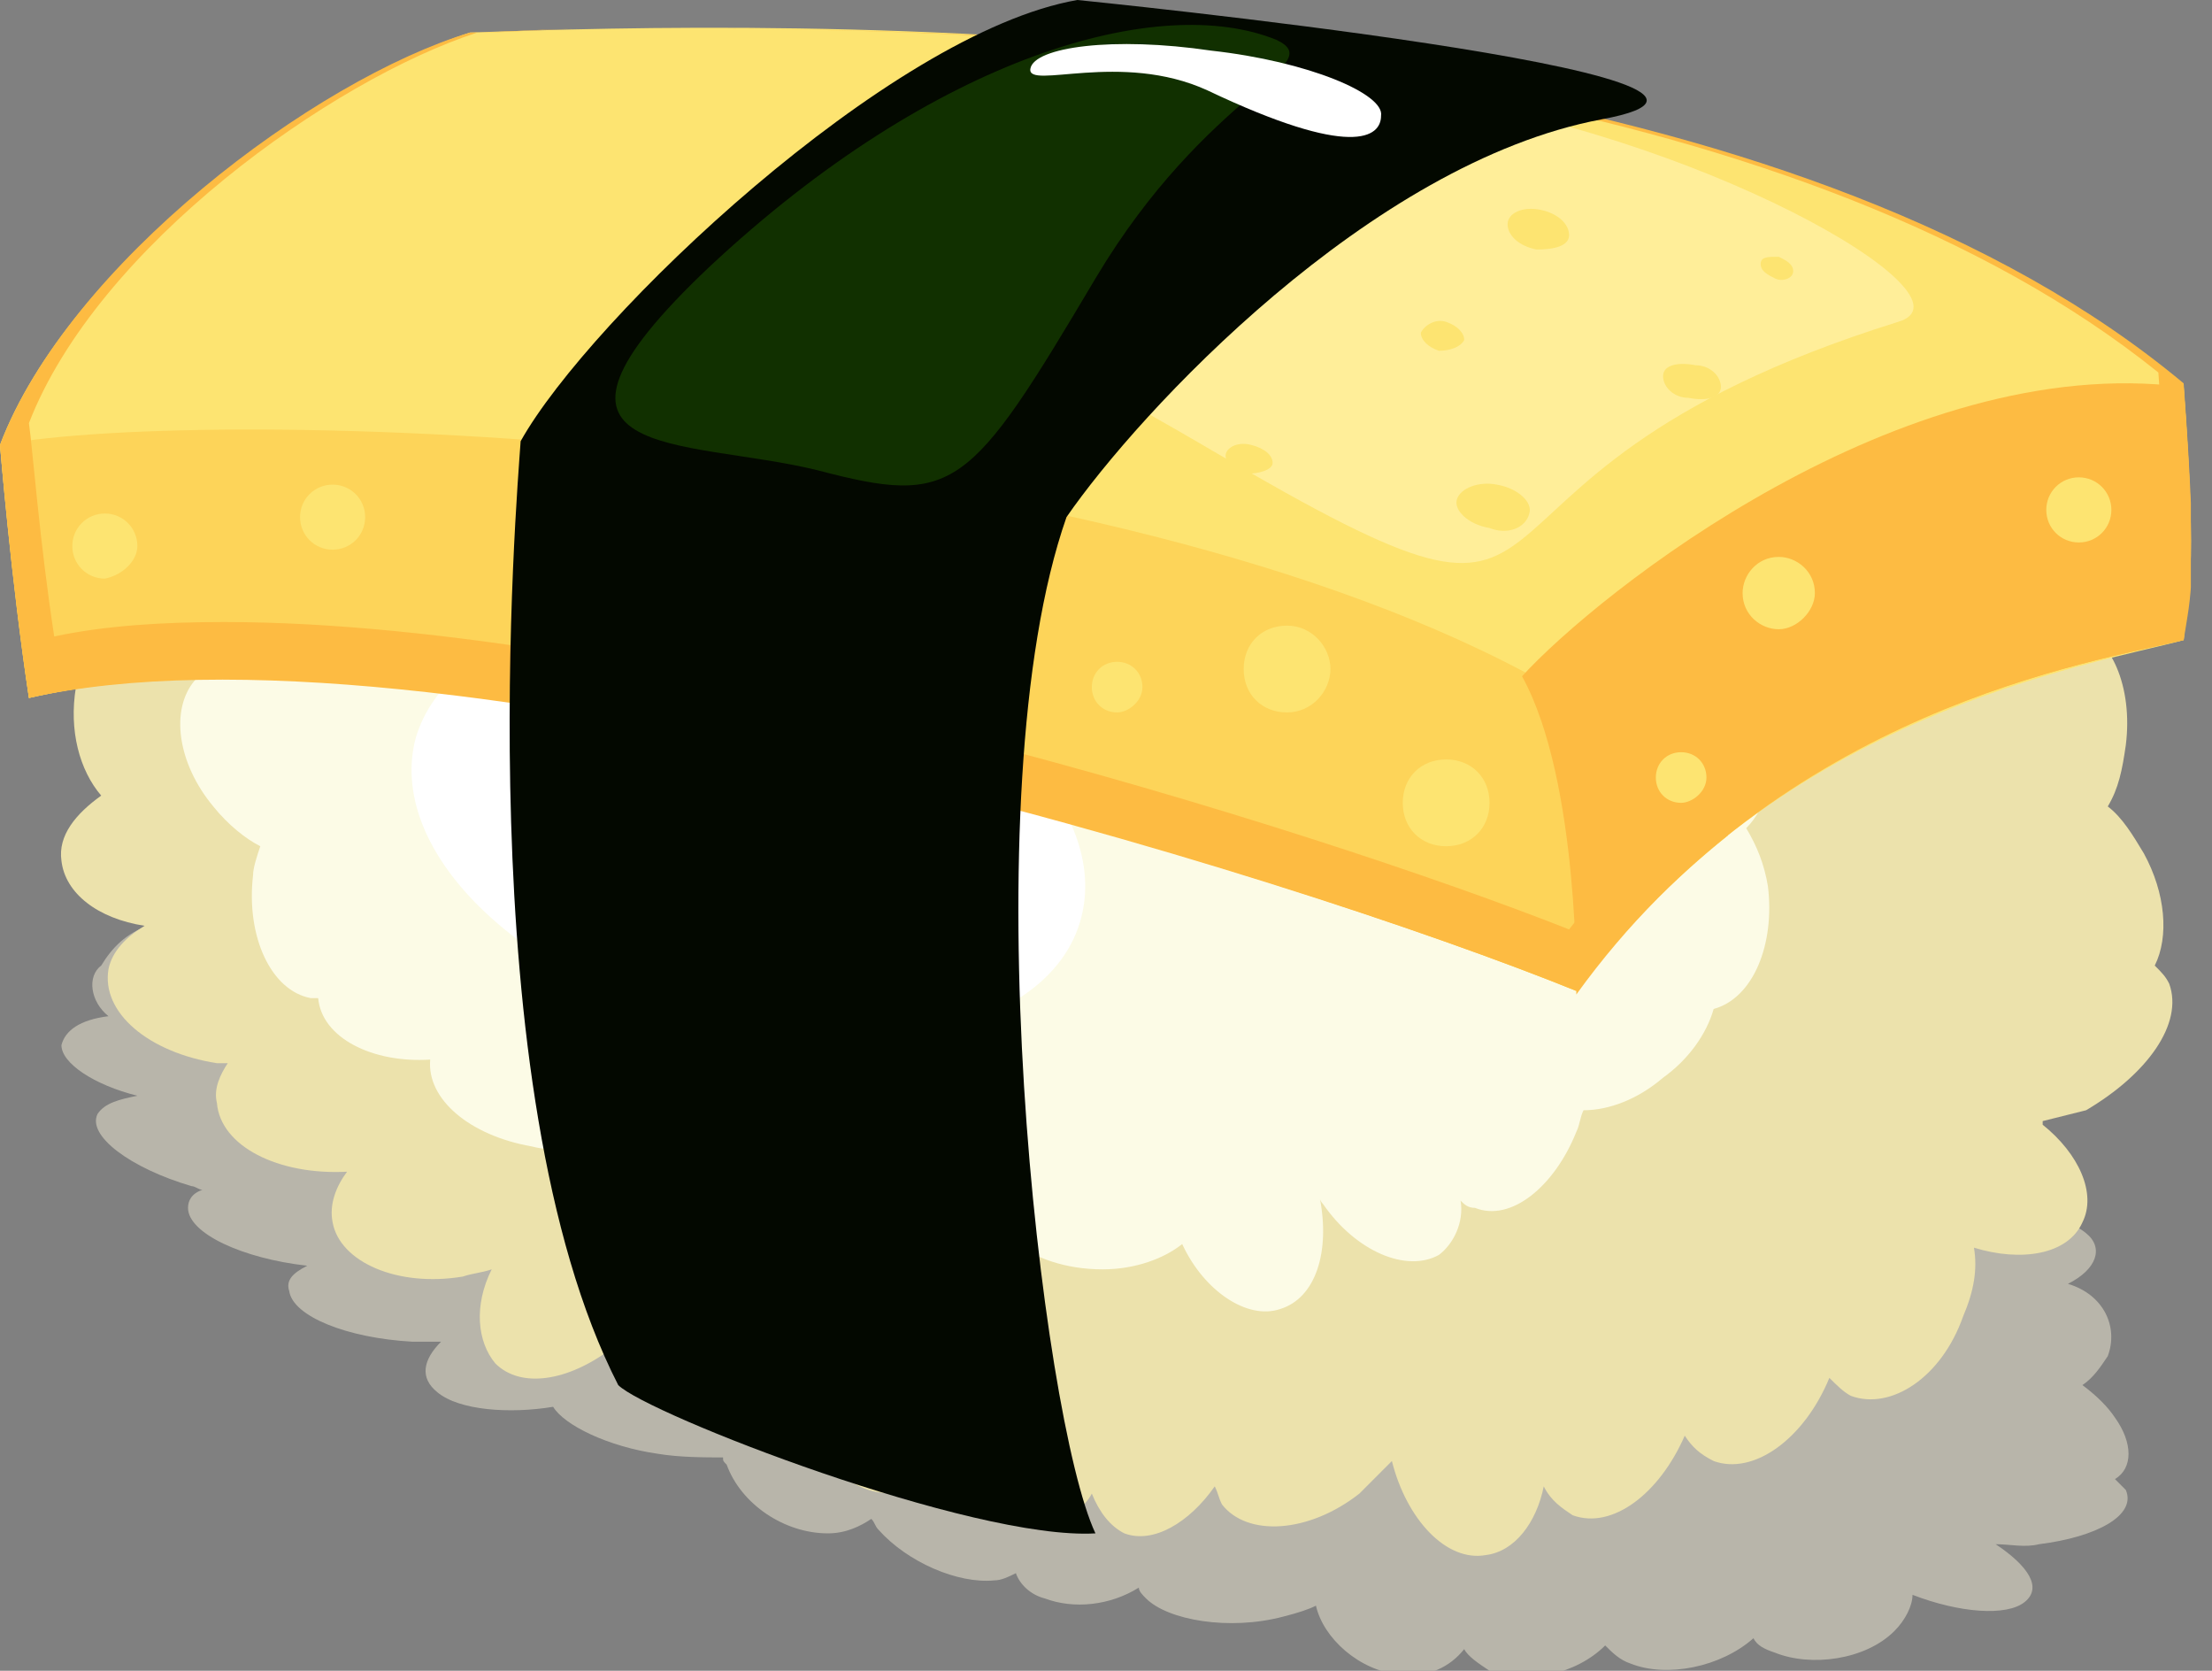 <?xml version="1.0" encoding="UTF-8"?> <svg xmlns="http://www.w3.org/2000/svg" width="49" height="37" viewBox="0 0 49 37" fill="none"><rect x="0" y="0" width="49" height="37" fill="#808080" stroke="none"/><g clip-path="url(#clip0_2_7426)"><path d="M47.091 32.996C47.011 32.916 46.931 32.836 46.851 32.755C47.251 32.515 47.251 31.954 46.851 31.394C46.691 31.154 46.45 30.913 46.13 30.673C46.37 30.513 46.53 30.273 46.691 30.032C46.931 29.392 46.61 28.671 45.809 28.431C46.45 28.11 46.61 27.63 46.21 27.309C45.729 26.909 44.608 26.749 43.567 26.909L43.487 26.829C43.567 26.749 43.567 26.749 43.647 26.669C44.128 25.948 43.888 25.147 43.007 24.827C42.846 24.747 42.686 24.747 42.446 24.747C42.206 24.346 41.405 23.866 40.364 23.545C39.883 23.385 39.322 23.305 38.922 23.305C38.922 23.225 38.842 23.145 38.842 23.065C38.522 22.264 37.561 21.623 36.68 21.623C36.6 21.623 36.52 21.623 36.439 21.623C36.039 21.223 34.918 20.983 33.877 20.983C33.556 20.983 33.236 20.983 32.916 21.063V20.983C32.996 20.182 32.275 19.381 31.314 19.221C31.074 19.221 30.833 19.221 30.673 19.221C30.193 18.82 28.991 18.5 27.87 18.58C27.39 18.58 26.909 18.66 26.589 18.82C26.188 18.02 25.147 17.459 24.266 17.539C23.706 17.539 23.305 17.939 23.305 18.34C23.305 18.26 23.225 18.26 23.225 18.18C22.745 17.379 21.623 16.818 20.823 16.898C20.582 16.898 20.422 16.978 20.262 17.139C19.701 16.898 18.74 16.738 17.859 16.818C17.379 16.898 16.898 16.978 16.658 17.139C16.177 16.418 15.216 15.937 14.416 16.017C13.615 16.097 13.294 16.578 13.535 17.299C12.814 16.578 11.613 16.097 10.812 16.177C10.171 16.258 10.011 16.738 10.251 17.379C9.37 16.658 8.169 16.258 7.368 16.498C6.647 16.738 6.647 17.379 7.368 18.18C7.288 18.18 7.208 18.1 7.048 18.1C5.686 17.699 4.405 17.779 4.165 18.26C4.084 18.42 4.165 18.66 4.405 18.9C4.004 18.82 3.604 18.74 3.284 18.82C2.563 18.98 2.563 19.781 3.284 20.502C2.803 20.662 2.483 20.983 2.242 21.383C1.922 21.623 2.002 22.184 2.403 22.504C1.762 22.584 1.442 22.825 1.361 23.145C1.361 23.545 2.082 24.026 3.043 24.266C2.643 24.346 2.323 24.426 2.162 24.667C1.922 25.147 2.883 25.868 4.245 26.268C4.325 26.268 4.405 26.349 4.485 26.349C4.245 26.429 4.165 26.589 4.165 26.749C4.165 27.309 5.366 27.87 6.807 28.03C6.487 28.191 6.327 28.351 6.407 28.591C6.487 29.151 7.688 29.632 9.13 29.712C9.37 29.712 9.53 29.712 9.771 29.712C9.37 30.113 9.29 30.513 9.69 30.833C10.171 31.234 11.292 31.314 12.253 31.154C12.493 31.554 13.455 32.035 14.576 32.195C15.056 32.275 15.617 32.275 16.017 32.275C16.017 32.355 16.017 32.355 16.097 32.435C16.418 33.316 17.379 33.957 18.34 33.957C18.74 33.957 19.061 33.797 19.301 33.636C19.381 33.716 19.381 33.797 19.461 33.877C20.102 34.597 21.223 35.078 22.024 34.998C22.184 34.998 22.344 34.918 22.504 34.838C22.584 35.078 22.825 35.318 23.145 35.398C23.786 35.639 24.587 35.558 25.227 35.158C25.227 35.238 25.307 35.318 25.387 35.398C25.868 35.879 27.229 36.119 28.431 35.799C28.751 35.719 28.991 35.639 29.151 35.558C29.312 36.279 30.113 37 30.994 37.08C31.634 37.16 32.115 36.92 32.435 36.52C32.515 36.68 32.755 36.84 32.996 37C33.797 37.32 34.918 37.08 35.558 36.439C35.719 36.6 35.879 36.76 36.119 36.84C36.92 37.16 38.121 36.92 38.842 36.279C38.922 36.439 39.082 36.52 39.322 36.6C40.123 36.92 41.325 36.76 41.965 36.119C42.206 35.879 42.366 35.558 42.366 35.318C43.407 35.719 44.448 35.799 44.849 35.478C45.249 35.158 44.929 34.678 44.208 34.197C44.528 34.197 44.849 34.277 45.169 34.197C46.45 34.037 47.331 33.556 47.091 32.996Z" fill="#B8B5AA"></path><path d="M48.052 21.784C47.972 21.623 47.892 21.543 47.732 21.383C48.052 20.742 47.972 19.781 47.491 18.9C47.251 18.5 47.011 18.1 46.691 17.859C46.931 17.459 47.011 17.058 47.091 16.498C47.251 15.216 46.77 14.095 45.97 13.855C46.53 13.054 46.61 12.173 46.21 11.613C45.649 10.972 44.528 11.132 43.567 11.853L43.487 11.773C43.567 11.693 43.567 11.533 43.567 11.452C43.968 10.011 43.487 8.649 42.606 8.409C42.446 8.329 42.206 8.409 42.045 8.409C41.725 7.688 40.844 7.128 39.803 6.968C39.242 6.887 38.762 6.887 38.281 6.968C38.281 6.807 38.201 6.647 38.121 6.487C37.641 5.126 36.6 4.325 35.719 4.645C35.639 4.645 35.558 4.725 35.478 4.725C34.998 4.164 33.877 4.004 32.836 4.405C32.515 4.565 32.195 4.725 31.954 4.885C31.954 4.805 31.954 4.805 31.954 4.725C31.874 3.203 30.994 2.082 30.032 2.162C29.792 2.162 29.552 2.242 29.392 2.403C28.831 1.762 27.63 1.602 26.509 2.082C26.028 2.322 25.628 2.563 25.307 2.883C24.747 1.602 23.625 0.881 22.825 1.281C22.264 1.522 21.944 2.242 22.024 3.123C22.024 3.043 21.944 2.963 21.944 2.883C21.303 1.602 20.182 0.961 19.381 1.361C19.141 1.442 18.98 1.682 18.9 1.922C18.26 1.602 17.379 1.682 16.418 2.082C15.937 2.322 15.537 2.643 15.296 3.043C14.656 1.922 13.615 1.361 12.894 1.762C11.933 2.082 11.693 3.203 12.013 4.325C11.132 3.203 9.931 2.723 9.13 3.284C8.569 3.764 8.409 4.645 8.81 5.606C7.768 4.565 6.487 4.245 5.846 4.885C5.126 5.526 5.286 6.807 6.167 7.848C6.087 7.848 5.926 7.768 5.846 7.768C4.405 7.528 3.123 8.089 3.043 9.05C2.963 9.45 3.123 9.771 3.364 10.091C2.963 10.011 2.563 10.091 2.242 10.331C1.522 10.892 1.682 12.253 2.563 13.374C2.162 13.775 1.842 14.496 1.682 15.216C1.522 16.177 1.762 17.058 2.242 17.619C1.682 18.02 1.281 18.5 1.361 19.061C1.442 19.781 2.162 20.342 3.203 20.502C2.803 20.742 2.483 21.063 2.403 21.463C2.242 22.424 3.284 23.305 4.805 23.545C4.885 23.545 4.965 23.545 5.045 23.545C4.885 23.786 4.725 24.106 4.805 24.426C4.885 25.387 6.167 26.028 7.688 25.948C7.448 26.268 7.288 26.669 7.368 27.069C7.528 27.95 8.81 28.511 10.251 28.27C10.491 28.191 10.652 28.191 10.892 28.11C10.491 28.911 10.571 29.712 10.972 30.193C11.533 30.753 12.574 30.593 13.535 29.872C13.855 30.593 14.816 31.074 16.017 30.994C16.578 30.994 17.058 30.833 17.459 30.673C17.459 30.753 17.539 30.913 17.539 30.994C18.02 32.435 19.141 33.316 20.022 32.996C20.422 32.836 20.662 32.515 20.903 32.115C20.983 32.195 20.983 32.355 21.063 32.435C21.864 33.556 23.065 34.117 23.786 33.556C23.946 33.396 24.106 33.236 24.186 33.076C24.346 33.476 24.587 33.797 24.907 33.957C25.548 34.197 26.349 33.716 26.909 32.916C26.989 33.076 26.989 33.156 27.069 33.316C27.63 34.037 28.991 33.957 30.113 33.076C30.353 32.836 30.593 32.595 30.833 32.355C31.154 33.636 32.035 34.597 32.916 34.437C33.556 34.357 34.037 33.716 34.197 32.916C34.357 33.236 34.597 33.396 34.838 33.556C35.719 33.877 36.76 33.076 37.32 31.794C37.48 32.035 37.641 32.195 37.961 32.355C38.842 32.675 39.963 31.874 40.524 30.513C40.684 30.673 40.844 30.833 41.004 30.913C41.885 31.234 43.007 30.513 43.487 29.151C43.727 28.591 43.807 28.11 43.727 27.63C44.768 27.95 45.809 27.79 46.13 27.069C46.45 26.429 46.05 25.548 45.249 24.907C45.249 24.907 45.249 24.907 45.249 24.827C45.569 24.747 45.89 24.667 46.21 24.587C47.571 23.786 48.372 22.665 48.052 21.784Z" fill="#ECE2AC"></path><path d="M38.522 14.656C38.522 14.576 38.602 14.416 38.602 14.335C39.082 13.054 38.842 11.773 37.961 11.452C37.561 11.292 37.08 11.452 36.6 11.773C37 10.652 36.76 9.53 35.959 9.21C35.639 9.05 35.238 9.13 34.838 9.37C34.678 8.81 34.117 8.249 33.396 7.929C32.996 7.768 32.675 7.608 32.275 7.608C32.355 7.368 32.275 7.128 32.195 6.887C31.875 6.087 30.513 5.846 29.232 6.327C29.071 6.407 28.831 6.487 28.591 6.727C28.511 6.487 28.431 6.247 28.351 6.006C27.71 4.805 26.589 4.245 25.868 4.645V4.565C25.708 4.245 25.468 4.084 25.227 3.924C24.987 3.604 24.667 3.364 24.346 3.284C23.866 3.203 23.465 3.524 23.145 3.924C23.065 3.924 22.985 3.924 22.985 4.004C22.504 4.165 22.104 4.485 21.864 4.725C21.303 3.524 20.262 2.883 19.541 3.203C18.98 3.444 18.74 4.084 18.74 4.885C18.74 4.805 18.66 4.725 18.66 4.645C18.1 3.444 16.978 2.803 16.177 3.203C15.937 3.364 15.697 3.604 15.617 3.924C15.056 3.684 14.175 3.764 13.374 4.165C12.814 4.485 12.333 4.885 12.093 5.286C11.533 4.565 10.732 4.245 10.171 4.565C9.45 4.885 9.21 6.006 9.61 7.128C8.81 6.006 7.608 5.526 6.807 6.087C6.087 6.567 6.087 7.929 6.887 9.05C6.167 8.649 5.446 8.649 4.965 9.05C4.084 9.61 4.325 10.972 5.286 12.013C5.366 12.093 5.366 12.093 5.446 12.173C4.165 12.013 3.043 12.574 2.963 13.374C2.883 14.015 3.444 14.736 4.325 15.056C3.764 15.697 3.924 16.898 4.725 17.859C5.045 18.26 5.446 18.58 5.766 18.74C5.686 18.98 5.606 19.221 5.606 19.381C5.446 20.742 6.007 21.944 6.887 22.104C6.968 22.104 6.968 22.104 7.048 22.104C7.128 22.985 8.249 23.546 9.53 23.465C9.45 24.346 10.411 25.147 11.773 25.387C12.093 25.468 12.333 25.468 12.574 25.387C12.894 26.108 13.935 26.589 15.216 26.429C15.377 26.429 15.537 26.349 15.697 26.349C15.937 27.149 17.058 27.63 18.42 27.39C18.66 27.309 18.9 27.229 19.141 27.149C19.141 27.55 19.221 27.95 19.461 28.271C20.102 28.911 21.383 28.591 22.344 27.55L22.424 27.47C22.905 27.87 23.626 28.11 24.426 28.11C25.147 28.11 25.788 27.87 26.188 27.55C26.669 28.591 27.63 29.232 28.351 28.991C29.151 28.751 29.472 27.71 29.232 26.509C29.232 26.589 29.312 26.669 29.312 26.669C30.032 27.71 31.154 28.191 31.875 27.79C32.195 27.55 32.435 27.069 32.355 26.589C32.435 26.669 32.515 26.749 32.675 26.749C33.476 27.069 34.437 26.268 34.918 25.067C34.998 24.907 34.998 24.747 35.078 24.587C35.639 24.587 36.279 24.346 36.84 23.866C37.4 23.465 37.801 22.905 37.961 22.344C38.842 22.104 39.322 20.903 39.162 19.621C39.082 19.141 38.922 18.74 38.682 18.34C38.922 18.1 39.082 17.779 39.162 17.459C39.563 16.258 39.322 14.976 38.522 14.656Z" fill="#FCFBE6"></path><path d="M23.946 20.342C24.587 17.939 21.864 15.136 17.779 14.015C13.695 12.894 9.931 13.935 9.21 16.338C8.569 18.74 11.292 21.543 15.377 22.665C19.461 23.706 23.305 22.745 23.946 20.342Z" fill="white"></path><path d="M0 9.851C1.522 5.846 6.968 1.842 10.411 0.721C17.058 0.481 38.041 -0.08 48.372 8.569C48.693 12.894 48.452 13.214 48.372 14.175C46.29 14.736 39.483 15.777 34.918 21.944C28.591 19.381 9.53 13.374 0.641 15.457C0.24 12.734 0 9.851 0 9.851Z" fill="#FDE471"></path><path d="M34.918 21.944C35.959 20.582 37.08 19.461 38.281 18.5C37.641 17.459 36.279 16.258 33.797 14.896C23.706 9.53 4.805 8.97 0 9.851C0 9.851 0.24 12.814 0.641 15.457C9.53 13.374 28.591 19.381 34.918 21.944Z" fill="#FDD459"></path><path d="M48.372 14.175C48.452 13.134 48.693 12.894 48.372 8.569C42.126 7.768 35.398 13.134 33.716 14.976C34.998 17.299 34.918 22.024 34.918 22.024C39.483 15.697 46.37 14.656 48.372 14.175Z" fill="#FDBB42"></path><path d="M42.045 7.128C43.968 6.567 37.48 2.883 31.234 2.082C24.987 1.281 19.701 2.242 19.461 4.245C19.221 6.247 21.463 6.807 26.909 10.011C36.199 15.457 30.753 10.652 42.045 7.128Z" fill="#FFEE99"></path><path d="M48.372 8.489C40.123 1.602 25.067 0.641 15.937 0.641C26.268 0.641 40.043 2.002 47.812 8.249C48.052 11.613 47.972 12.333 47.812 13.054C47.732 13.054 47.651 13.134 47.571 13.134C45.009 13.695 39.002 15.136 34.758 20.582C29.071 18.34 14.496 13.775 4.965 13.775C3.604 13.775 2.323 13.855 1.201 14.095C0.881 12.013 0.721 9.931 0.641 9.37C2.162 5.446 7.368 1.762 10.571 0.721C11.292 0.721 12.093 0.641 12.894 0.641C11.933 0.641 11.132 0.721 10.411 0.721C6.968 1.762 1.522 5.846 0 9.851C0 9.851 0.24 12.814 0.641 15.457C9.53 13.454 28.591 19.381 34.918 21.944C39.483 15.697 46.37 14.656 48.372 14.175C48.532 13.134 48.693 12.894 48.372 8.489Z" fill="#FDBB42"></path><path d="M40.203 13.134C40.203 12.654 39.803 12.333 39.403 12.333C38.922 12.333 38.602 12.734 38.602 13.134C38.602 13.615 39.002 13.935 39.403 13.935C39.803 13.935 40.203 13.535 40.203 13.134Z" fill="#FDE471"></path><path d="M25.307 15.216C25.307 14.896 25.067 14.656 24.747 14.656C24.426 14.656 24.186 14.896 24.186 15.216C24.186 15.537 24.426 15.777 24.747 15.777C24.987 15.777 25.307 15.537 25.307 15.216Z" fill="#FDE471"></path><path d="M8.089 11.452C8.089 11.052 7.768 10.732 7.368 10.732C6.968 10.732 6.647 11.052 6.647 11.452C6.647 11.853 6.968 12.173 7.368 12.173C7.768 12.173 8.089 11.853 8.089 11.452Z" fill="#FDE471"></path><path d="M29.472 14.816C29.472 14.335 29.071 13.855 28.511 13.855C27.95 13.855 27.55 14.255 27.55 14.816C27.55 15.377 27.95 15.777 28.511 15.777C29.071 15.777 29.472 15.296 29.472 14.816Z" fill="#FDE471"></path><path d="M3.043 12.093C3.043 11.693 2.723 11.372 2.323 11.372C1.922 11.372 1.602 11.693 1.602 12.093C1.602 12.493 1.922 12.814 2.323 12.814C2.723 12.734 3.043 12.413 3.043 12.093Z" fill="#FDE471"></path><path d="M6.006 6.727C6.087 6.487 5.766 6.247 5.366 6.167C4.965 6.087 4.645 6.247 4.565 6.487C4.565 6.727 4.805 6.968 5.206 7.048C5.606 7.128 5.926 6.968 6.006 6.727Z" fill="#FDE471"></path><path d="M12.093 1.922C12.093 1.762 11.853 1.522 11.533 1.442C11.212 1.361 10.892 1.522 10.892 1.682C10.892 1.842 11.132 2.082 11.452 2.162C11.773 2.242 12.093 2.162 12.093 1.922Z" fill="#FDE471"></path><path d="M12.173 5.686C12.173 5.446 11.933 5.286 11.613 5.206C11.292 5.126 10.972 5.286 10.892 5.446C10.892 5.686 11.132 5.846 11.452 5.926C11.853 6.006 12.173 5.926 12.173 5.686Z" fill="#FDE471"></path><path d="M32.435 7.528C32.435 7.368 32.275 7.208 32.035 7.128C31.794 7.048 31.554 7.208 31.474 7.368C31.474 7.528 31.634 7.688 31.875 7.768C32.115 7.768 32.355 7.688 32.435 7.528Z" fill="#FDE471"></path><path d="M14.736 2.723C14.736 2.563 14.576 2.483 14.416 2.403C14.175 2.403 14.015 2.403 14.015 2.563C14.015 2.723 14.175 2.803 14.335 2.883C14.496 2.883 14.736 2.883 14.736 2.723Z" fill="#FDE471"></path><path d="M28.191 10.251C28.191 10.091 28.03 9.931 27.71 9.851C27.39 9.771 27.149 9.931 27.149 10.091C27.149 10.251 27.309 10.411 27.63 10.491C27.87 10.491 28.191 10.411 28.191 10.251Z" fill="#FDE471"></path><path d="M39.723 6.006C39.723 5.846 39.563 5.766 39.403 5.686C39.162 5.686 39.002 5.686 39.002 5.846C39.002 6.006 39.162 6.087 39.322 6.167C39.483 6.247 39.723 6.167 39.723 6.006Z" fill="#FDE471"></path><path d="M34.758 5.206C34.758 4.965 34.517 4.725 34.117 4.645C33.717 4.565 33.396 4.725 33.396 4.965C33.396 5.206 33.636 5.446 34.037 5.526C34.437 5.526 34.758 5.446 34.758 5.206Z" fill="#FDE471"></path><path d="M33.877 11.372C33.957 11.132 33.636 10.812 33.156 10.732C32.755 10.652 32.355 10.812 32.275 11.052C32.195 11.292 32.515 11.613 32.996 11.693C33.396 11.853 33.797 11.693 33.877 11.372Z" fill="#FDE471"></path><path d="M38.121 8.569C38.121 8.329 37.881 8.089 37.561 8.089C37.16 8.009 36.84 8.089 36.84 8.329C36.84 8.569 37.08 8.81 37.401 8.81C37.801 8.89 38.121 8.81 38.121 8.569Z" fill="#FDE471"></path><path d="M32.996 17.779C32.996 17.219 32.595 16.818 32.035 16.818C31.474 16.818 31.074 17.219 31.074 17.779C31.074 18.34 31.474 18.74 32.035 18.74C32.595 18.74 32.996 18.34 32.996 17.779Z" fill="#FDE471"></path><path d="M46.771 11.292C46.771 10.892 46.45 10.571 46.05 10.571C45.649 10.571 45.329 10.892 45.329 11.292C45.329 11.693 45.649 12.013 46.05 12.013C46.45 12.013 46.771 11.693 46.771 11.292Z" fill="#FDE471"></path><path d="M37.801 17.219C37.801 16.898 37.561 16.658 37.24 16.658C36.92 16.658 36.68 16.898 36.68 17.219C36.68 17.539 36.92 17.779 37.24 17.779C37.48 17.779 37.801 17.539 37.801 17.219Z" fill="#FDE471"></path><path d="M23.866 0C19.701 0.721 13.054 7.048 11.533 9.771C11.452 10.972 10.331 24.106 13.695 30.673C14.335 31.314 21.543 34.117 24.266 33.957C23.065 31.394 21.463 17.619 23.625 11.452C25.227 9.13 30.353 3.604 35.478 2.643C40.684 1.682 23.866 0 23.866 0Z" fill="#030800"></path><path d="M24.266 6.167C21.463 10.892 21.143 11.212 18.1 10.411C15.136 9.69 11.132 10.251 15.697 5.926C20.742 1.201 25.708 -0.16 28.271 0.881C29.472 1.442 26.749 2.002 24.266 6.167Z" fill="#113000"></path><path d="M30.593 2.563C30.673 2.082 28.991 1.361 26.829 1.121C24.667 0.801 22.905 1.041 22.825 1.522C22.745 2.002 24.827 1.121 26.749 2.002C29.952 3.524 30.593 3.043 30.593 2.563Z" fill="white"></path></g><defs><clipPath id="clip0_2_7426"><rect width="48.532" height="37" fill="white"></rect></clipPath></defs></svg> 